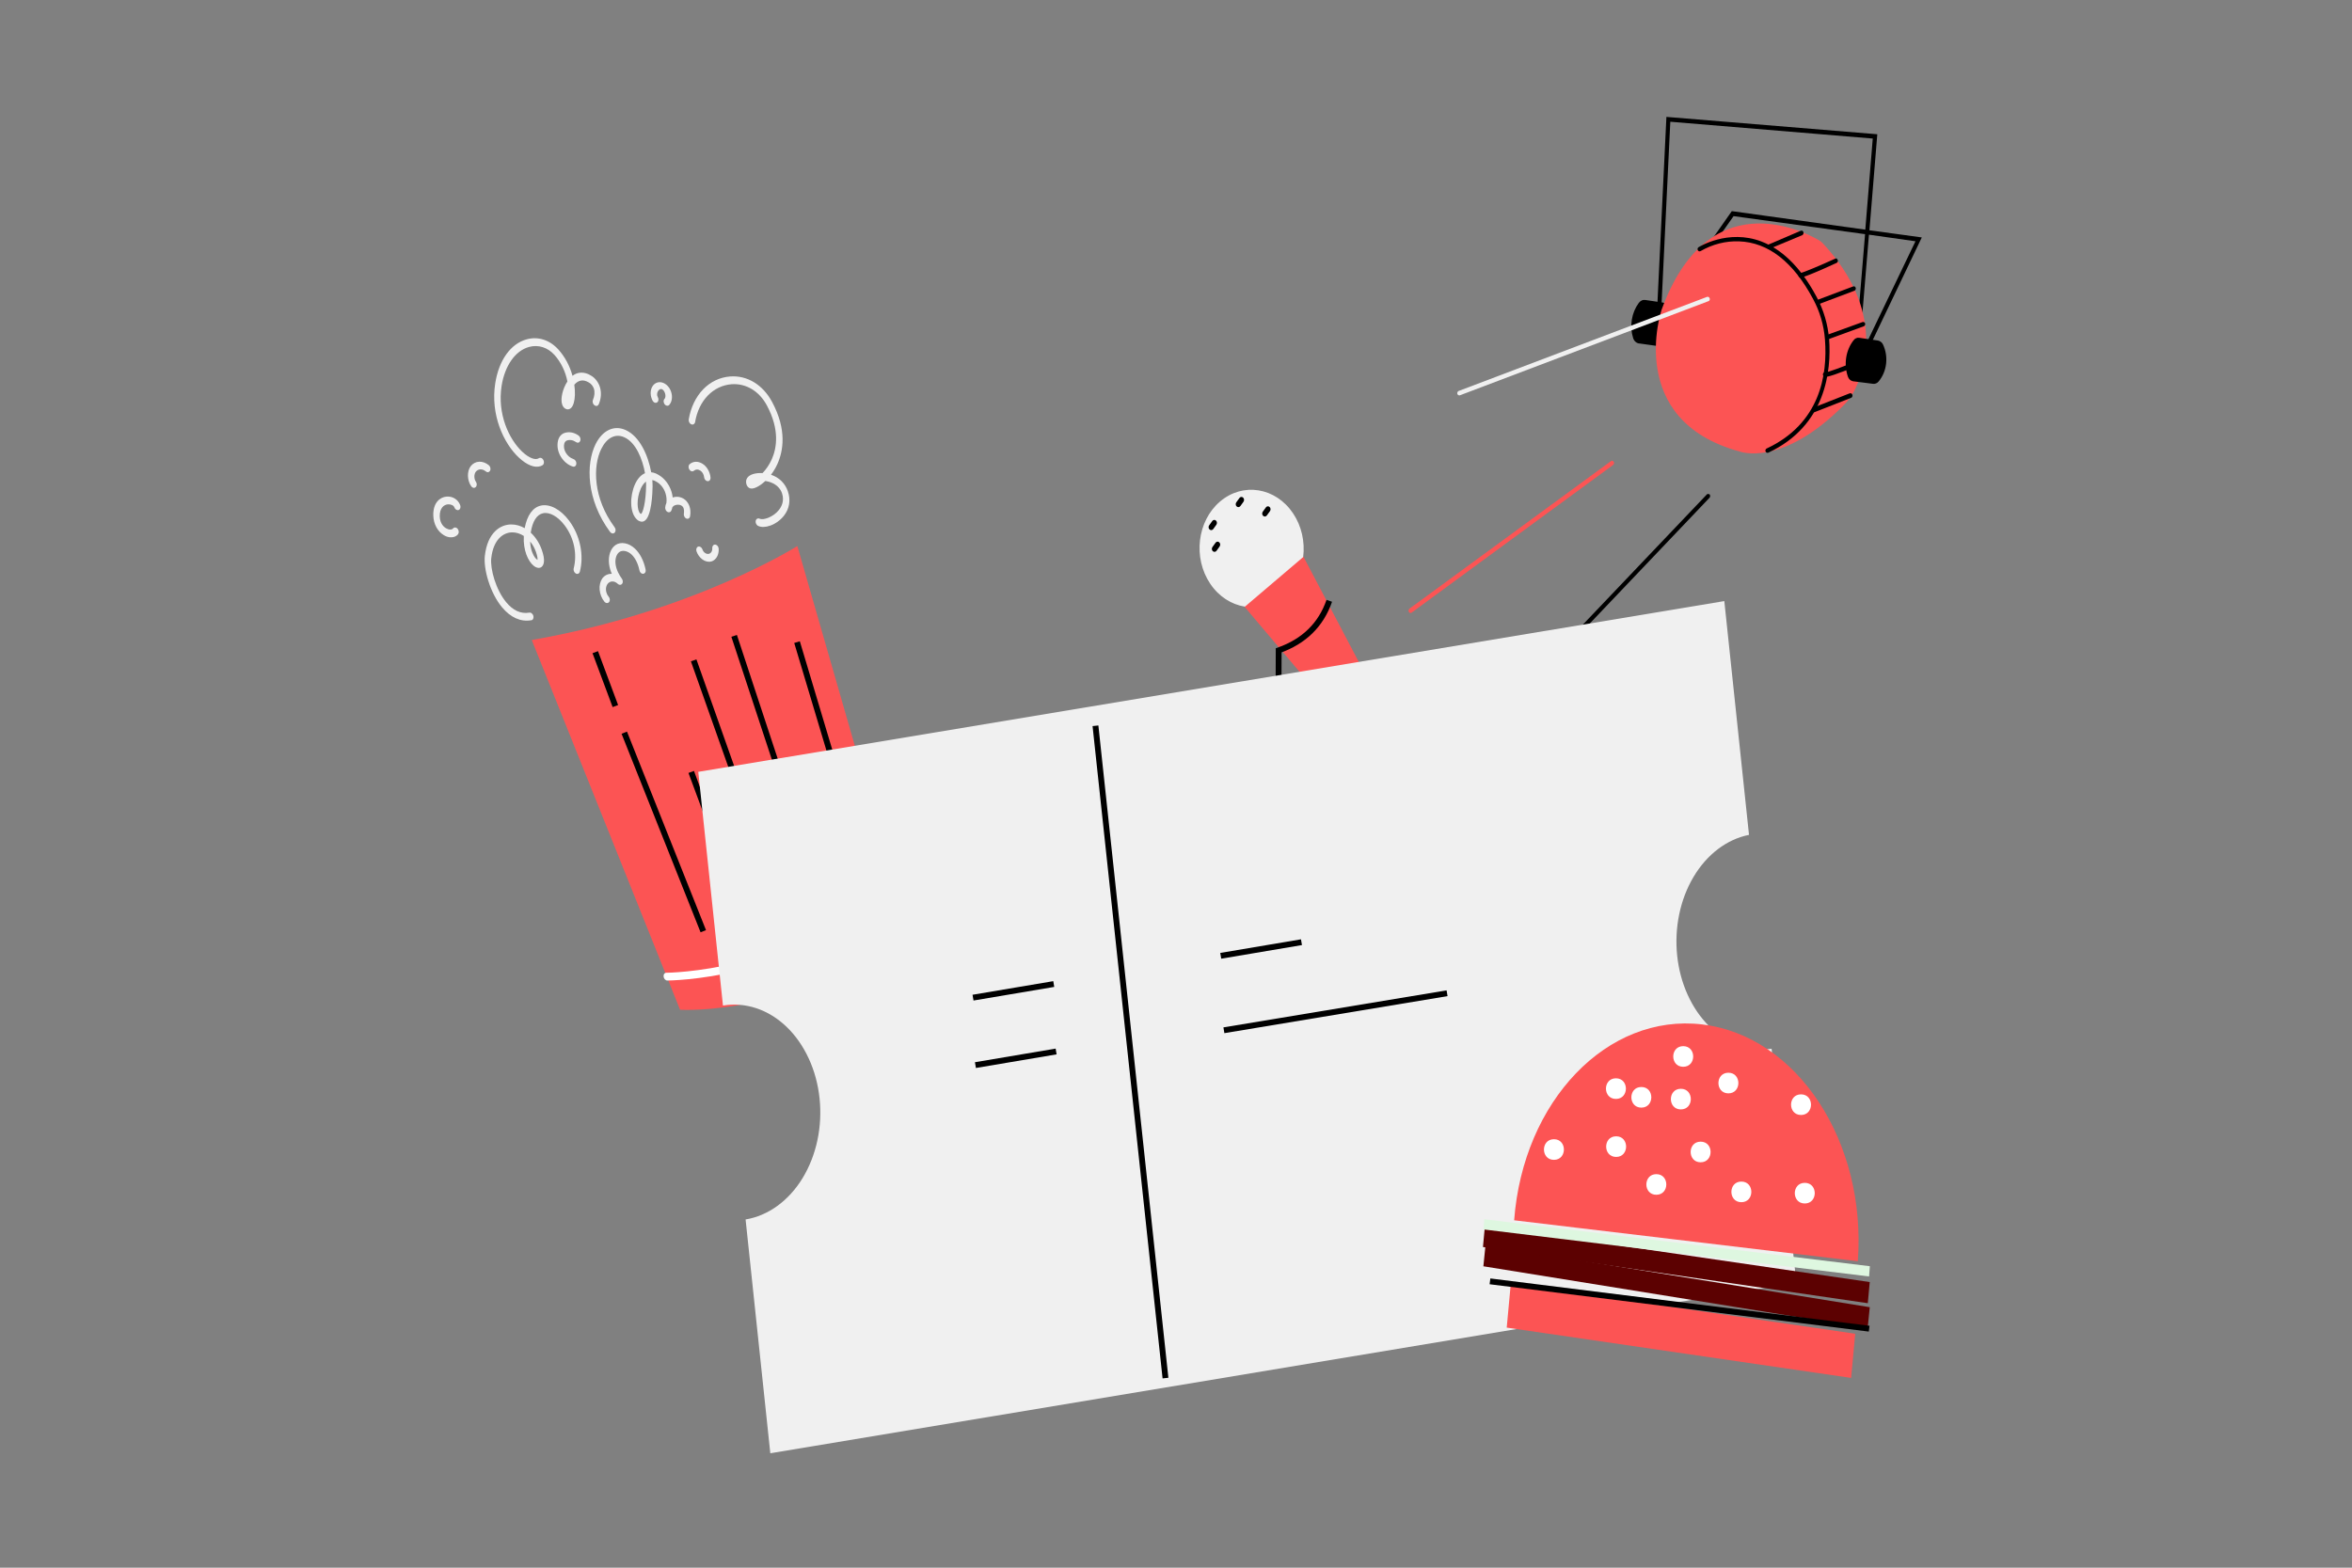 <svg width="684" height="456" viewBox="0 0 684 456" fill="none" xmlns="http://www.w3.org/2000/svg">
<rect x="0" y="0" width="684" height="456" fill="#808080" stroke="none"/>
<g clip-path="url(#clip0_467_61873)">
<path d="M154.64 186.16L197.77 293.71C197.77 293.71 231.53 295.92 263.95 270.29L231.88 158.83C231.88 158.83 201.62 177.99 154.64 186.16Z" fill="#FC5454"/>
<path d="M154.53 180.39L154.41 180.43C151.38 180.92 148.46 179.6 145.98 176.62C142.48 172.39 140.57 165.47 141 161.68C141.76 154.92 145.49 152.53 148.73 152.55C150.02 152.55 151.35 152.92 152.59 153.63C153.29 149.88 154.95 147.56 157.32 147.06C159.9 146.5 163.04 148.17 165.5 151.44C167.07 153.54 168.19 156.05 168.74 158.67C169.29 161.3 169.25 163.94 168.62 166.33C168.54 166.59 168.38 166.78 168.17 166.88C167.96 166.97 167.71 166.96 167.48 166.83C167.25 166.71 167.05 166.49 166.93 166.22C166.81 165.95 166.77 165.65 166.83 165.38C167.92 161.12 166.94 156.43 164.21 152.82C162.25 150.22 159.84 148.87 157.92 149.29C156.09 149.69 154.85 151.64 154.35 154.94C155.77 156.25 156.88 157.99 157.56 159.93C158.64 162.97 158.17 164.26 157.59 164.82C157.02 165.38 156.08 165.29 155.19 164.56C153.58 163.25 152.1 160.05 152.33 155.89C151.28 155.21 150.13 154.85 149.02 154.85C146.45 154.84 143.5 156.8 142.87 162.33C142.51 165.5 144.21 171.55 147.21 175.17C149.2 177.58 151.46 178.6 153.89 178.21C154.12 178.15 154.38 178.21 154.61 178.38C154.84 178.55 155.01 178.8 155.1 179.1C155.19 179.39 155.18 179.7 155.07 179.95C154.97 180.2 154.77 180.37 154.54 180.43V180.4L154.53 180.39ZM154.18 157.52C154.27 160.12 155.19 161.63 155.53 162.1C155.74 162.42 156.01 162.68 156.31 162.85C156.36 162.61 156.34 161.89 155.85 160.5C155.46 159.4 154.9 158.38 154.18 157.51V157.52Z" fill="#F0F0F0"/>
<path d="M200.18 150.87C200.01 150.93 199.81 150.92 199.63 150.85C199.38 150.75 199.17 150.55 199.03 150.28C198.89 150.01 198.83 149.7 198.88 149.42C198.97 148.78 199 147.88 198.52 147.35C198.04 146.82 197.17 146.66 196.4 146.92C196.07 147.02 195.78 147.22 195.55 147.51C195.48 147.88 195.36 148.24 195.21 148.56C195.11 148.77 194.95 148.92 194.75 148.98C194.55 149.04 194.33 149.02 194.13 148.91C193.92 148.8 193.74 148.62 193.62 148.39C193.5 148.16 193.44 147.89 193.45 147.64C193.48 147.17 193.6 146.72 193.79 146.33C193.92 145.42 193.84 144.45 193.55 143.52C193.33 142.8 192.98 142.12 192.53 141.54C192.08 140.96 191.55 140.48 190.96 140.15C190.56 139.89 190.13 139.71 189.7 139.63C189.76 140.26 189.78 140.89 189.78 141.51C189.76 143.01 189.57 150.52 187.29 151.6C186.97 151.75 186.61 151.78 186.25 151.69C185.89 151.6 185.53 151.4 185.23 151.1C183.06 149.12 183.17 144.25 184.63 140.94C185.38 139.25 186.4 138.14 187.58 137.64C186.87 133.63 184.97 128.69 181.51 127.17C178.95 126.04 176.46 127.32 174.85 130.6C172.35 135.67 172.5 144.95 178.73 153.35C178.82 153.47 178.89 153.6 178.94 153.75C178.99 153.89 179.01 154.04 179.01 154.19C179.01 154.34 178.99 154.48 178.94 154.61C178.89 154.74 178.83 154.85 178.74 154.94C178.65 155.03 178.55 155.09 178.44 155.13C178.33 155.17 178.21 155.17 178.08 155.15C177.96 155.13 177.83 155.08 177.72 155C177.61 154.92 177.5 154.82 177.41 154.71C170.49 145.37 170.37 134.97 173.18 129.24C175.18 125.19 178.52 123.58 181.89 125.06C186.07 126.9 188.5 132.52 189.38 137.37C190.13 137.45 190.89 137.73 191.59 138.18C192.42 138.66 193.18 139.34 193.82 140.18C194.46 141.01 194.95 141.98 195.28 143.01C195.45 143.57 195.57 144.14 195.63 144.71C197.05 144.21 198.64 144.64 199.66 145.78C200.2 146.4 201.07 147.77 200.7 150.12C200.67 150.3 200.61 150.46 200.52 150.58C200.43 150.71 200.31 150.8 200.17 150.85L200.18 150.87ZM187.87 140.07C187.2 140.61 186.67 141.34 186.31 142.22C185.08 145 185.22 148.47 186.2 149.37C186.25 149.42 186.31 149.46 186.37 149.49C186.94 149.4 187.85 146.01 187.9 141.14C187.9 140.81 187.89 140.46 187.87 140.07Z" fill="#F0F0F0"/>
<path d="M176.77 175.37C176.61 175.43 176.43 175.43 176.26 175.37C176.08 175.31 175.92 175.19 175.78 175.03C175 174.07 174.51 172.85 174.39 171.6C174.27 170.35 174.54 169.17 175.14 168.27C175.48 167.82 175.89 167.46 176.37 167.23C176.85 167 177.37 166.89 177.92 166.91C177.51 165.98 177.24 164.99 177.12 163.99C176.84 161.64 177.58 159.5 179.01 158.53C180.58 157.47 182.91 157.91 184.69 159.62C186.14 161 187.22 163.13 187.74 165.6C187.78 165.75 187.79 165.9 187.78 166.05C187.77 166.2 187.73 166.34 187.67 166.46C187.61 166.58 187.52 166.68 187.43 166.75C187.33 166.82 187.22 166.87 187.09 166.89C186.97 166.91 186.84 166.89 186.71 166.85C186.59 166.8 186.46 166.73 186.36 166.63C186.25 166.53 186.16 166.41 186.09 166.27C186.02 166.13 185.97 165.98 185.94 165.83C185.55 163.93 184.74 162.32 183.7 161.32C182.57 160.25 181.07 159.92 180.14 160.56C179.29 161.14 178.83 162.53 179.01 164.03C179.21 165.77 180.13 167.33 180.85 168.33C181.01 168.56 181.11 168.83 181.12 169.11C181.13 169.39 181.06 169.65 180.91 169.83C180.76 170.02 180.55 170.12 180.32 170.12C180.09 170.12 179.86 170.02 179.66 169.83C179.19 169.37 178.62 169.12 178.06 169.13C177.5 169.14 177 169.41 176.66 169.89C176.32 170.37 176.17 171.02 176.23 171.7C176.3 172.38 176.58 173.05 177.01 173.56C177.13 173.7 177.22 173.88 177.28 174.06C177.34 174.25 177.36 174.44 177.33 174.62C177.31 174.8 177.25 174.97 177.15 175.1C177.06 175.23 176.93 175.33 176.78 175.38V175.36L176.77 175.37Z" fill="#F0F0F0"/>
<path d="M223.95 152.9C222.68 153.35 221.43 153.42 220.51 152.99C220.39 152.94 220.27 152.86 220.16 152.75C220.06 152.65 219.97 152.52 219.9 152.38C219.83 152.24 219.79 152.09 219.76 151.94C219.74 151.79 219.74 151.64 219.77 151.5C219.8 151.36 219.85 151.23 219.93 151.12C220.01 151.01 220.1 150.93 220.21 150.87C220.32 150.81 220.44 150.79 220.57 150.79C220.7 150.79 220.82 150.83 220.94 150.89C221.94 151.35 224.78 150.49 226.49 148.37C227.33 147.33 228.17 145.62 227.4 143.42C226.57 141.08 224.37 140.28 223.13 140.01C222.94 139.97 222.75 139.94 222.56 139.91C220.92 141.45 219.28 142.24 218.35 142.09C218.11 142.07 217.87 141.96 217.67 141.79C217.46 141.62 217.29 141.39 217.17 141.12C217.02 140.78 216.95 140.41 216.97 140.05C216.98 139.69 217.08 139.36 217.25 139.1C217.94 137.94 219.85 137.5 221.76 137.61C222.85 136.47 223.77 135.11 224.46 133.56C225.88 130.34 226.81 125 223.01 117.91C220.79 113.76 216.97 111.48 212.78 111.76C210.14 111.96 207.73 113.11 205.84 115.06C203.95 117.01 202.67 119.68 202.15 122.74C202.13 122.88 202.08 123.01 202.01 123.12C201.94 123.23 201.85 123.32 201.75 123.39C201.65 123.45 201.53 123.49 201.41 123.5C201.29 123.5 201.16 123.48 201.04 123.43C200.92 123.38 200.8 123.3 200.7 123.2C200.6 123.1 200.51 122.98 200.44 122.84C200.37 122.7 200.32 122.56 200.3 122.41C200.28 122.26 200.28 122.11 200.3 121.97C200.89 118.49 202.35 115.46 204.49 113.24C206.64 111.02 209.38 109.72 212.38 109.5C217.32 109.15 221.86 111.92 224.53 116.9C228.92 125.09 227.77 131.26 226.05 135.04C225.54 136.15 224.92 137.17 224.22 138.09C226.59 138.88 228.3 140.57 229.11 142.85C230.01 145.44 229.59 148.01 227.93 150.08C226.84 151.4 225.48 152.37 223.95 152.91V152.9Z" fill="#F0F0F0"/>
<path d="M157.18 135.59C155.51 136.18 153.22 135.28 150.87 133.08C146.44 128.93 142.6 120.63 144.02 111.52C145.07 104.78 148.49 99.99 153.17 98.7C156.49 97.79 159.85 98.87 162.39 101.67C164.29 103.79 165.72 106.45 166.49 109.32C167.21 108.73 168.08 108.41 169.01 108.39C169.94 108.37 170.89 108.64 171.77 109.19C172.35 109.5 172.89 109.95 173.35 110.52C173.81 111.08 174.18 111.74 174.42 112.45C174.95 114.04 174.85 115.91 174.13 117.58C174.02 117.83 173.83 118 173.6 118.06C173.37 118.12 173.11 118.06 172.88 117.89C172.65 117.72 172.48 117.46 172.4 117.17C172.32 116.88 172.33 116.57 172.44 116.32C172.92 115.2 173.02 113.97 172.7 113.01C172.55 112.61 172.34 112.24 172.07 111.93C171.8 111.62 171.49 111.37 171.16 111.21C169.62 110.3 168.22 110.53 167.02 111.9C167.32 114.03 167.24 115.93 166.85 117.24C166.32 119.03 165.38 119.14 164.87 119.05C164.57 119 164.29 118.84 164.04 118.6C163.8 118.36 163.61 118.04 163.5 117.7C162.91 116.04 163.64 113.03 165.01 110.96C164.46 108.08 163.13 105.35 161.25 103.24C159.24 101.03 156.54 100.18 153.85 100.92C149.84 102.02 146.8 106.37 145.87 112.27C144.61 120.4 147.98 127.73 151.88 131.4C153.8 133.21 155.71 133.95 156.71 133.28C156.91 133.15 157.16 133.12 157.41 133.22C157.66 133.31 157.87 133.52 158.02 133.79C158.16 134.06 158.22 134.37 158.18 134.65C158.14 134.93 158 135.17 157.8 135.3C157.6 135.43 157.4 135.53 157.18 135.61V135.59Z" fill="#F0F0F0"/>
<path d="M194.32 117.99C194.12 118.06 193.9 118.04 193.68 117.93C193.47 117.82 193.28 117.63 193.16 117.4C193.04 117.16 192.98 116.89 192.99 116.64C193.01 116.38 193.1 116.16 193.26 116C193.61 115.63 193.56 114.93 193.41 114.43C193.26 113.93 192.91 113.31 192.4 113.18C191.9 113.05 191.49 113.5 191.29 113.89C191.09 114.28 190.97 114.96 191.29 115.49C191.44 115.75 191.51 116.06 191.48 116.35C191.45 116.64 191.32 116.88 191.12 117.03C190.92 117.17 190.67 117.21 190.43 117.13C190.18 117.05 189.96 116.85 189.81 116.59C189.47 115.96 189.27 115.25 189.23 114.55C189.19 113.85 189.33 113.18 189.61 112.62C189.89 112.06 190.32 111.63 190.83 111.39C191.34 111.15 191.93 111.1 192.51 111.25C193.1 111.4 193.66 111.74 194.13 112.23C194.61 112.72 194.98 113.35 195.19 114.04C195.41 114.73 195.47 115.45 195.37 116.11C195.27 116.78 195 117.37 194.6 117.81C194.52 117.89 194.42 117.96 194.32 118V117.99Z" fill="#F0F0F0"/>
<path d="M132.13 156.15C131.15 156.45 130.06 156.28 129.07 155.66C127.22 154.55 126.08 152.41 126.01 149.94C125.91 146.16 128 144.62 129.82 144.45C131.64 144.28 133.25 145.32 133.84 146.96C133.94 147.25 133.95 147.56 133.86 147.82C133.77 148.08 133.6 148.27 133.37 148.35C133.14 148.43 132.88 148.39 132.65 148.25C132.42 148.1 132.23 147.86 132.13 147.57C131.93 147 131.1 146.63 130.25 146.7C129.07 146.81 127.83 147.79 127.89 150.21C127.95 152.38 129.17 153.35 129.7 153.65C130.52 154.14 131.39 154.16 131.78 153.69C131.94 153.5 132.17 153.41 132.42 153.43C132.66 153.46 132.91 153.59 133.09 153.82C133.28 154.04 133.39 154.34 133.41 154.63C133.43 154.93 133.35 155.2 133.2 155.4C132.91 155.75 132.55 156 132.14 156.14L132.13 156.15Z" fill="#F0F0F0"/>
<path d="M167.08 135.71C166.94 135.76 166.8 135.76 166.65 135.73C165.94 135.52 165.24 135.14 164.61 134.61C163.98 134.08 163.43 133.42 162.99 132.66C162.6 131.98 162.34 131.23 162.21 130.46C162.09 129.69 162.11 128.92 162.27 128.22C162.39 127.68 162.61 127.2 162.93 126.81C163.24 126.42 163.63 126.14 164.07 125.97C164.73 125.73 165.45 125.66 166.17 125.79C166.9 125.92 167.62 126.22 168.28 126.7C168.5 126.86 168.67 127.12 168.76 127.41C168.85 127.7 168.84 128 168.74 128.25C168.64 128.5 168.46 128.68 168.23 128.74C168 128.81 167.75 128.76 167.52 128.6C167.11 128.31 166.66 128.11 166.21 128.03C165.76 127.95 165.31 127.98 164.9 128.12C164.7 128.19 164.53 128.3 164.39 128.47C164.25 128.63 164.15 128.84 164.09 129.07C163.99 129.47 163.98 129.9 164.05 130.34C164.12 130.78 164.27 131.2 164.49 131.59C164.76 132.06 165.09 132.47 165.48 132.8C165.86 133.13 166.29 133.37 166.72 133.52C166.93 133.57 167.13 133.7 167.29 133.9C167.45 134.09 167.56 134.34 167.6 134.59C167.64 134.84 167.6 135.09 167.51 135.3C167.41 135.5 167.26 135.65 167.06 135.72H167.07L167.08 135.71Z" fill="#F0F0F0"/>
<path d="M138.11 141.87C137.93 141.93 137.73 141.92 137.54 141.85C137.35 141.77 137.18 141.63 137.04 141.43C135.82 139.71 135.76 137.08 136.91 135.57C137.54 134.79 138.4 134.34 139.37 134.3C140.33 134.26 141.33 134.63 142.18 135.34C142.4 135.53 142.55 135.8 142.61 136.1C142.67 136.4 142.64 136.7 142.51 136.93C142.38 137.16 142.18 137.31 141.94 137.34C141.7 137.37 141.44 137.28 141.23 137.09C140.76 136.71 140.23 136.51 139.71 136.53C139.19 136.55 138.72 136.79 138.37 137.21C137.81 137.95 137.83 139.3 138.38 140.1C138.48 140.25 138.56 140.42 138.6 140.6C138.64 140.78 138.65 140.96 138.62 141.13C138.59 141.3 138.53 141.45 138.44 141.58C138.35 141.7 138.23 141.79 138.09 141.84V141.87H138.11Z" fill="#F0F0F0"/>
<path d="M206.09 139.92C205.96 139.97 205.81 139.97 205.66 139.94C205.51 139.91 205.37 139.83 205.24 139.72C205.11 139.61 205 139.47 204.92 139.31C204.84 139.15 204.79 138.97 204.77 138.8C204.73 138.41 204.6 138.01 204.4 137.67C204.2 137.33 203.93 137.04 203.62 136.85C203.31 136.66 202.98 136.56 202.66 136.58C202.34 136.59 202.04 136.72 201.79 136.93C201.6 137.09 201.36 137.14 201.12 137.08C200.87 137.02 200.64 136.84 200.48 136.59C200.32 136.34 200.23 136.04 200.24 135.75C200.25 135.46 200.36 135.2 200.54 135.04C201.04 134.6 201.65 134.35 202.31 134.32C202.97 134.29 203.65 134.49 204.28 134.88C204.91 135.27 205.46 135.85 205.87 136.56C206.29 137.26 206.55 138.06 206.63 138.87C206.65 139.11 206.62 139.35 206.52 139.54C206.42 139.73 206.27 139.87 206.09 139.93V139.92Z" fill="#F0F0F0"/>
<path d="M207 163.27C206.83 163.33 206.64 163.37 206.46 163.39C205.69 163.46 204.88 163.2 204.17 162.65C203.46 162.1 202.89 161.31 202.56 160.39C202.46 160.1 202.45 159.79 202.54 159.53C202.63 159.27 202.8 159.08 203.03 159C203.26 158.92 203.51 158.96 203.75 159.11C203.98 159.26 204.17 159.5 204.27 159.79C204.41 160.2 204.66 160.56 204.98 160.8C205.3 161.04 205.66 161.15 206 161.12C206.34 161.08 206.64 160.9 206.85 160.6C207.06 160.3 207.16 159.91 207.14 159.48C207.13 159.33 207.14 159.18 207.18 159.04C207.22 158.9 207.28 158.78 207.36 158.68C207.44 158.58 207.54 158.5 207.65 158.46C207.76 158.41 207.88 158.4 208.01 158.41C208.13 158.42 208.26 158.47 208.38 158.54C208.5 158.61 208.61 158.71 208.7 158.83C208.79 158.95 208.87 159.08 208.92 159.23C208.97 159.38 209 159.53 209.01 159.68C209.05 160.51 208.87 161.3 208.52 161.94C208.16 162.58 207.63 163.05 207 163.28V163.27Z" fill="#F0F0F0"/>
<path d="M228.77 278.35C223.94 280.06 219.51 281.3 215.7 282.2C203.02 285.2 194.15 285.21 194.06 285.21C193.81 285.21 193.56 285.09 193.36 284.88C193.16 284.67 193.03 284.38 192.99 284.08C192.95 283.78 193.01 283.49 193.16 283.28C193.31 283.07 193.53 282.95 193.77 282.95C194.12 282.95 228.8 282.76 260.38 258.87C260.48 258.79 260.59 258.74 260.71 258.72C260.83 258.7 260.95 258.71 261.08 258.74C261.2 258.78 261.33 258.85 261.43 258.94C261.54 259.03 261.64 259.15 261.71 259.28C261.79 259.41 261.84 259.56 261.88 259.71C261.91 259.86 261.92 260.01 261.91 260.16C261.89 260.31 261.85 260.44 261.79 260.56C261.73 260.68 261.64 260.77 261.54 260.84C250.28 269.36 238.69 274.83 228.76 278.35H228.77Z" fill="white"/>
<path d="M173.11 189.7L178.96 205.38" stroke="black" stroke-width="1.7" stroke-miterlimit="10"/>
<path d="M181.55 213.12L204.53 270.87" stroke="black" stroke-width="1.7" stroke-miterlimit="10"/>
<path d="M201.02 224.54L219.83 275.29" stroke="black" stroke-width="1.7" stroke-miterlimit="10"/>
<path d="M201.73 192.08L226.72 262.7" stroke="black" stroke-width="1.7" stroke-miterlimit="10"/>
<path d="M213.5 184.96L231.92 240.84" stroke="black" stroke-width="1.7" stroke-miterlimit="10"/>
<path d="M231.79 186.78L253.01 257.67" stroke="black" stroke-width="1.7" stroke-miterlimit="10"/>
<path d="M476.71 99.9L482.22 100.67C482.57 100.72 482.92 100.67 483.25 100.52C483.58 100.37 483.87 100.14 484.09 99.84C485.23 98.44 485.95 96.67 486.16 94.79C486.37 92.91 486.05 91 485.26 89.33C485.1 88.98 484.88 88.69 484.6 88.46C484.32 88.23 484 88.08 483.66 88.02L478.52 87.26C478.16 87.2 477.78 87.24 477.44 87.4C477.1 87.55 476.8 87.81 476.57 88.13C475.54 89.53 474.85 91.2 474.56 92.99C474.27 94.78 474.4 96.62 474.94 98.33C475.07 98.76 475.31 99.13 475.62 99.41C475.93 99.69 476.31 99.87 476.71 99.92V99.9Z" fill="black"/>
<path d="M545.95 39.05L543.66 66.98L558.89 69.06L538.84 111.01L542.39 68.11L504.15 62.87L481.69 94.77L484.62 34L545.95 39.05ZM542.46 66.8L544.63 40.3L485.75 35.41L483.1 90.67L503.64 61.41L542.46 66.8ZM540.51 104.62L557.05 70.18L543.52 68.26L540.5 104.62H540.51Z" fill="black"/>
<path d="M505.83 131.3C505.83 131.3 518.15 136.21 536.49 117.56C537.53 116.48 538.43 115.23 539.16 113.87C542.29 107.83 548.38 90.48 530.24 70.92C529.88 70.5 529.46 70.15 528.99 69.88C524.1 67.03 496.61 53.25 483.2 90.15C483.2 90.15 472.45 122.16 505.83 131.3Z" fill="#FC5454"/>
<path d="M512.28 70.26C517.54 72.27 523.26 76.91 528.29 86.34C530.32 90.09 531.57 94.32 531.94 98.69C532.57 107.57 531.2 123.77 514.21 131.69C514.07 131.74 513.91 131.73 513.77 131.66C513.63 131.59 513.52 131.47 513.45 131.32C513.39 131.16 513.39 130.98 513.45 130.82C513.51 130.66 513.62 130.53 513.77 130.46C529.24 123.22 531.53 109.2 530.73 98.78C530.41 94.6 529.23 90.57 527.29 87C521.51 76.15 514.22 70.49 505.7 70.2C501.83 70.07 497.99 71.05 494.55 73.04C494.41 73.11 494.26 73.13 494.11 73.09C493.96 73.05 493.83 72.95 493.75 72.81C493.67 72.66 493.65 72.48 493.69 72.31C493.73 72.14 493.83 72 493.96 71.91C494.11 71.83 502.51 66.53 512.3 70.26H512.28Z" fill="black"/>
<path d="M538.93 110.91L544.7 111.64C545 111.68 545.31 111.64 545.6 111.52C545.89 111.4 546.14 111.2 546.35 110.94C547.53 109.52 548.29 107.71 548.51 105.78C548.73 103.85 548.41 101.89 547.59 100.17C547.44 99.87 547.23 99.61 546.97 99.42C546.71 99.22 546.42 99.1 546.12 99.05L540.74 98.26C540.42 98.2 540.09 98.24 539.79 98.37C539.49 98.5 539.22 98.72 539.02 99.01C537.92 100.43 537.18 102.17 536.9 104.03C536.62 105.89 536.79 107.8 537.4 109.56C537.52 109.92 537.73 110.24 538 110.47C538.27 110.71 538.59 110.86 538.93 110.91Z" fill="black"/>
<path d="M541.99 93.67C542.09 93.7 542.18 93.75 542.26 93.83C542.34 93.91 542.39 94.01 542.42 94.11C542.44 94.2 542.44 94.29 542.43 94.37C542.42 94.46 542.39 94.54 542.35 94.62C542.31 94.7 542.26 94.76 542.19 94.81C542.13 94.86 542.05 94.9 541.98 94.92L531.74 98.67C531.59 98.72 531.43 98.71 531.29 98.63C531.15 98.55 531.04 98.41 531 98.24C530.95 98.07 530.96 97.89 531.03 97.73C531.1 97.57 531.22 97.45 531.37 97.4L541.67 93.67L541.99 93.65V93.67Z" fill="black"/>
<path d="M539.31 83.3C539.48 83.38 539.61 83.53 539.68 83.72C539.72 83.89 539.7 84.06 539.63 84.22C539.56 84.37 539.45 84.49 539.31 84.56L528.75 88.54C528.68 88.58 528.6 88.6 528.52 88.6C528.44 88.6 528.36 88.58 528.29 88.54C528.22 88.5 528.16 88.44 528.11 88.37C528.06 88.3 528.03 88.21 528.01 88.13C527.98 87.96 527.99 87.79 528.06 87.63C528.13 87.48 528.24 87.36 528.38 87.29L538.94 83.31H539.31V83.3Z" fill="black"/>
<path d="M534.07 75.19C534.24 75.27 534.37 75.42 534.44 75.61C534.5 75.77 534.5 75.95 534.44 76.11C534.38 76.27 534.27 76.4 534.12 76.47C524.27 81 523.65 80.77 523.43 80.68C523.35 80.66 523.28 80.62 523.21 80.57C523.15 80.51 523.09 80.44 523.06 80.36C523.02 80.28 523.01 80.19 523.01 80.1C523.01 80.01 523.03 79.92 523.06 79.84C523.1 79.69 523.19 79.56 523.3 79.48C523.42 79.4 523.56 79.36 523.69 79.38C524.4 79.3 529.33 77.24 533.67 75.25C533.79 75.17 533.93 75.15 534.06 75.19H534.07Z" fill="black"/>
<path d="M524.09 67.1C524.18 67.13 524.26 67.18 524.33 67.26C524.39 67.33 524.44 67.43 524.47 67.53C524.51 67.69 524.51 67.87 524.45 68.03C524.39 68.19 524.29 68.32 524.15 68.39L514.73 72.32C514.59 72.38 514.43 72.38 514.28 72.32C514.14 72.25 514.02 72.12 513.96 71.96C513.93 71.79 513.94 71.62 514.01 71.46C514.08 71.31 514.19 71.19 514.33 71.12L523.71 67.11H524.08L524.09 67.1Z" fill="black"/>
<path d="M540.39 105C540.56 105.08 540.69 105.23 540.76 105.42C540.82 105.58 540.82 105.76 540.76 105.93C540.7 106.09 540.59 106.22 540.44 106.29C534.52 108.74 531.19 109.86 530.52 109.6C530.38 109.53 530.27 109.41 530.2 109.25C530.13 109.1 530.11 108.92 530.15 108.75C530.2 108.59 530.29 108.46 530.42 108.38C530.55 108.3 530.7 108.27 530.84 108.31C531.59 108.31 536.08 106.65 540.01 104.99H540.38L540.39 105Z" fill="black"/>
<path d="M538.31 114.4C538.4 114.43 538.48 114.48 538.55 114.56C538.62 114.63 538.66 114.73 538.69 114.83C538.75 114.99 538.75 115.17 538.69 115.34C538.63 115.5 538.52 115.63 538.37 115.7L527.75 119.87C527.61 119.93 527.45 119.93 527.3 119.87C527.16 119.8 527.04 119.67 526.98 119.51C526.92 119.34 526.92 119.14 526.98 118.97C527.04 118.8 527.16 118.66 527.31 118.58L537.93 114.41H538.3L538.31 114.4Z" fill="black"/>
<path d="M496.92 143.71L497.2 143.82C497.3 143.96 497.35 144.13 497.34 144.31C497.34 144.49 497.27 144.66 497.16 144.78L436.66 208.33C436.55 208.44 436.4 208.5 436.25 208.5C436.1 208.5 435.96 208.43 435.85 208.31C435.79 208.25 435.75 208.17 435.72 208.08C435.69 208 435.68 207.91 435.68 207.82C435.68 207.73 435.7 207.64 435.74 207.56C435.78 207.48 435.83 207.41 435.89 207.35L496.3 143.9C496.38 143.8 496.48 143.74 496.58 143.7C496.69 143.67 496.81 143.67 496.91 143.7L496.92 143.71Z" fill="black"/>
<path d="M496.83 86.35C497 86.43 497.13 86.58 497.2 86.77C497.23 86.85 497.25 86.94 497.25 87.03C497.25 87.12 497.23 87.21 497.19 87.29C497.15 87.37 497.1 87.44 497.04 87.5C496.98 87.56 496.9 87.59 496.82 87.61L424.55 114.99C424.4 115.03 424.24 115.01 424.11 114.93C423.97 114.85 423.87 114.72 423.81 114.57C423.78 114.4 423.79 114.23 423.86 114.07C423.93 113.92 424.04 113.8 424.18 113.73L496.45 86.35H496.82H496.83Z" fill="#F0F0F0"/>
<path d="M468.99 134.05L469.29 134.3C469.38 134.44 469.41 134.63 469.38 134.8C469.35 134.97 469.26 135.13 469.13 135.23L410.51 178.21C410.38 178.3 410.22 178.32 410.07 178.28C409.92 178.24 409.79 178.13 409.71 177.98C409.64 177.83 409.61 177.65 409.64 177.49C409.67 177.32 409.75 177.17 409.87 177.06L468.47 134.14C468.54 134.08 468.63 134.03 468.72 134.02C468.81 134 468.91 134.02 468.99 134.06V134.05Z" fill="#FC5454"/>
<path d="M425.93 325.84C425.62 325.52 425.6 324.97 425.89 324.62C432 317.22 434.63 308.66 432.58 302.81C431.28 299.11 428.3 296.97 423.95 296.62C422.5 296.5 420.89 296.45 419.18 296.38C412.84 296.15 405.78 295.89 402.57 292.54C401.98 291.92 401.52 291.21 401.22 290.36C399.59 285.8 403.12 278.6 412 268.33C421.84 256.96 426.12 249.26 425.48 244.08C424.97 239.97 421.37 237.63 417.19 234.92C415.48 233.81 413.71 232.66 412.05 231.31C405.15 225.73 400.14 218.82 397.16 210.79C397 210.35 397.18 209.85 397.57 209.66C397.96 209.48 398.41 209.68 398.57 210.12C401.44 217.85 406.27 224.51 412.94 229.9C414.54 231.2 416.28 232.32 417.96 233.41C422.3 236.22 426.39 238.88 427 243.82C427.72 249.65 423.43 257.57 413.1 269.51C404.8 279.1 401.28 285.89 402.64 289.7C404.22 294.1 412.54 294.4 419.23 294.64C420.95 294.7 422.57 294.76 424.06 294.88C428.97 295.27 432.5 297.85 434 302.15C436.26 308.61 433.52 317.88 427.01 325.76C426.72 326.11 426.24 326.13 425.93 325.8V325.84Z" fill="black"/>
<path fill-rule="evenodd" clip-rule="evenodd" d="M392.37 203.94L394.23 202.36C395.24 201.5 396.68 201.72 397.44 202.86L399.54 205.99C400.3 207.13 400.1 208.75 399.09 209.6L397.23 211.18C396.22 212.04 394.78 211.82 394.02 210.68L391.92 207.55C391.16 206.41 391.36 204.79 392.37 203.94Z" fill="#FC5454"/>
<path fill-rule="evenodd" clip-rule="evenodd" d="M354.81 145.88C361.46 140.22 370.96 141.75 376.03 149.29C381.1 156.83 379.82 167.54 373.17 173.2C366.52 178.86 357.02 177.33 351.95 169.79C346.88 162.25 348.16 151.54 354.81 145.88Z" fill="#F0F0F0"/>
<path fill-rule="evenodd" clip-rule="evenodd" d="M361.96 176.53L379.08 161.96L397.04 196.12C398.8 199.47 398.05 203.77 395.29 206.11C392.53 208.45 388.65 208.1 386.27 205.28L361.96 176.53Z" fill="#FC5454"/>
<path d="M351.72 153.97C351.43 153.67 351.39 153.15 351.65 152.8L352.55 151.55C352.81 151.18 353.3 151.12 353.62 151.42C353.95 151.71 354 152.26 353.74 152.63L352.84 153.88C352.58 154.25 352.09 154.31 351.77 154.01C351.76 154 351.74 153.98 351.73 153.97H351.72Z" fill="black"/>
<path d="M352.67 160.29C352.38 159.99 352.34 159.47 352.6 159.12L353.5 157.87C353.76 157.5 354.25 157.44 354.57 157.74C354.9 158.03 354.95 158.58 354.69 158.95L353.79 160.2C353.53 160.57 353.04 160.63 352.72 160.33C352.71 160.32 352.69 160.3 352.68 160.29H352.67Z" fill="black"/>
<path d="M359.61 147.28C359.32 146.98 359.28 146.46 359.54 146.11L360.44 144.86C360.7 144.49 361.19 144.43 361.51 144.73C361.84 145.03 361.89 145.57 361.63 145.94L360.73 147.19C360.47 147.56 359.98 147.62 359.66 147.32C359.65 147.31 359.63 147.29 359.62 147.28H359.61Z" fill="black"/>
<path d="M367.31 150.01C367.02 149.71 366.98 149.19 367.24 148.84L368.14 147.59C368.4 147.22 368.89 147.16 369.21 147.46C369.54 147.75 369.59 148.3 369.33 148.67L368.43 149.92C368.17 150.29 367.68 150.35 367.36 150.05C367.35 150.04 367.33 150.02 367.32 150.01H367.31Z" fill="black"/>
<path d="M354.45 325.88L371.45 307.68L371.86 189.17C379.25 186.56 384.15 181.75 386.58 174.76" stroke="black" stroke-width="1.7" stroke-miterlimit="10"/>
<path d="M522.41 373.04L224.02 422.72L216.83 354.71C220.08 354.17 223.23 352.83 226.07 350.77C228.91 348.7 231.41 345.96 233.4 342.69C235.4 339.41 236.86 335.68 237.71 331.7C238.56 327.71 238.77 323.56 238.34 319.48C237.91 315.39 236.84 311.45 235.19 307.88C233.54 304.31 231.36 301.18 228.75 298.68C226.14 296.17 223.16 294.34 219.99 293.28C216.82 292.22 213.5 291.95 210.25 292.49L203.07 224.51L501.46 174.84L508.64 242.84C502.2 244.12 496.4 248.51 492.5 255.08C488.6 261.64 486.9 269.86 487.75 277.98C488.61 286.1 491.96 293.47 497.09 298.53C502.22 303.58 508.73 305.93 515.21 305.06L522.4 373.07L522.41 373.04Z" fill="#F0F0F0"/>
<path d="M338.94 400.85L318.58 211.11" stroke="black" stroke-width="1.7" stroke-miterlimit="10"/>
<path d="M355.01 278.02L378.49 274.06" stroke="black" stroke-width="1.7" stroke-miterlimit="10"/>
<path d="M282.97 290.19L306.45 286.23" stroke="black" stroke-width="1.7" stroke-miterlimit="10"/>
<path d="M283.67 309.81L307.14 305.85" stroke="black" stroke-width="1.7" stroke-miterlimit="10"/>
<path d="M355.93 299.68L420.83 288.91" stroke="black" stroke-width="1.7" stroke-miterlimit="10"/>
<path d="M538.34 400.8L438.18 386.17L439.37 373.32L539.53 387.95L538.34 400.8Z" fill="#FC5454"/>
<path d="M543.14 386.37L431.39 368.33L432.01 362.18L543.76 380.23L543.14 386.37Z" fill="#5C0101"/>
<path d="M543.19 379.07L431.27 362.72L431.84 356.57L543.75 372.92L543.19 379.07Z" fill="#5C0101"/>
<path d="M543.56 371.29L431.42 357.61L431.65 354.64L543.79 368.31L543.56 371.29Z" fill="#DEF7E0"/>
<path d="M433.31 372.71L543.58 386.48" stroke="black" stroke-width="1.7" stroke-miterlimit="10"/>
<path d="M440.34 354.95C442.95 320.2 467.44 294.69 495.04 297.98C522.64 301.27 542.89 332.11 540.28 366.86L440.34 354.95Z" fill="#FC5454"/>
<path d="M477.33 322.18C481.19 322.18 481.2 316.18 477.33 316.18C473.46 316.18 473.46 322.18 477.33 322.18Z" fill="white"/>
<path d="M489.51 310.3C493.37 310.3 493.38 304.3 489.51 304.3C485.64 304.3 485.64 310.3 489.51 310.3Z" fill="white"/>
<path d="M502.65 318.03C506.51 318.03 506.52 312.03 502.65 312.03C498.78 312.03 498.78 318.03 502.65 318.03Z" fill="white"/>
<path d="M470 336.52C473.86 336.52 473.87 330.52 470 330.52C466.13 330.52 466.13 336.52 470 336.52Z" fill="white"/>
<path d="M494.57 338.08C498.43 338.08 498.44 332.08 494.57 332.08C490.7 332.08 490.7 338.08 494.57 338.08Z" fill="white"/>
<path d="M524.86 350.06C528.72 350.06 528.73 344.06 524.86 344.06C520.99 344.06 520.99 350.06 524.86 350.06Z" fill="white"/>
<path d="M469.94 319.65C473.8 319.65 473.81 313.65 469.94 313.65C466.07 313.65 466.07 319.65 469.94 319.65Z" fill="white"/>
<path d="M451.91 337.37C455.77 337.37 455.78 331.37 451.91 331.37C448.04 331.37 448.04 337.37 451.91 337.37Z" fill="white"/>
<path d="M523.77 324.32C527.63 324.32 527.64 318.32 523.77 318.32C519.9 318.32 519.9 324.32 523.77 324.32Z" fill="white"/>
<path d="M488.82 322.7C492.68 322.7 492.69 316.7 488.82 316.7C484.95 316.7 484.95 322.7 488.82 322.7Z" fill="white"/>
<path d="M506.42 349.69C510.28 349.69 510.29 343.69 506.42 343.69C502.55 343.69 502.55 349.69 506.42 349.69Z" fill="white"/>
<path d="M481.69 347.53C485.55 347.53 485.56 341.53 481.69 341.53C477.82 341.53 477.82 347.53 481.69 347.53Z" fill="white"/>
</g>
<defs>
<clipPath id="clip0_467_61873">
<rect width="432.88" height="388.73" fill="white" transform="translate(126 34)"/>
</clipPath>
</defs>
</svg>
